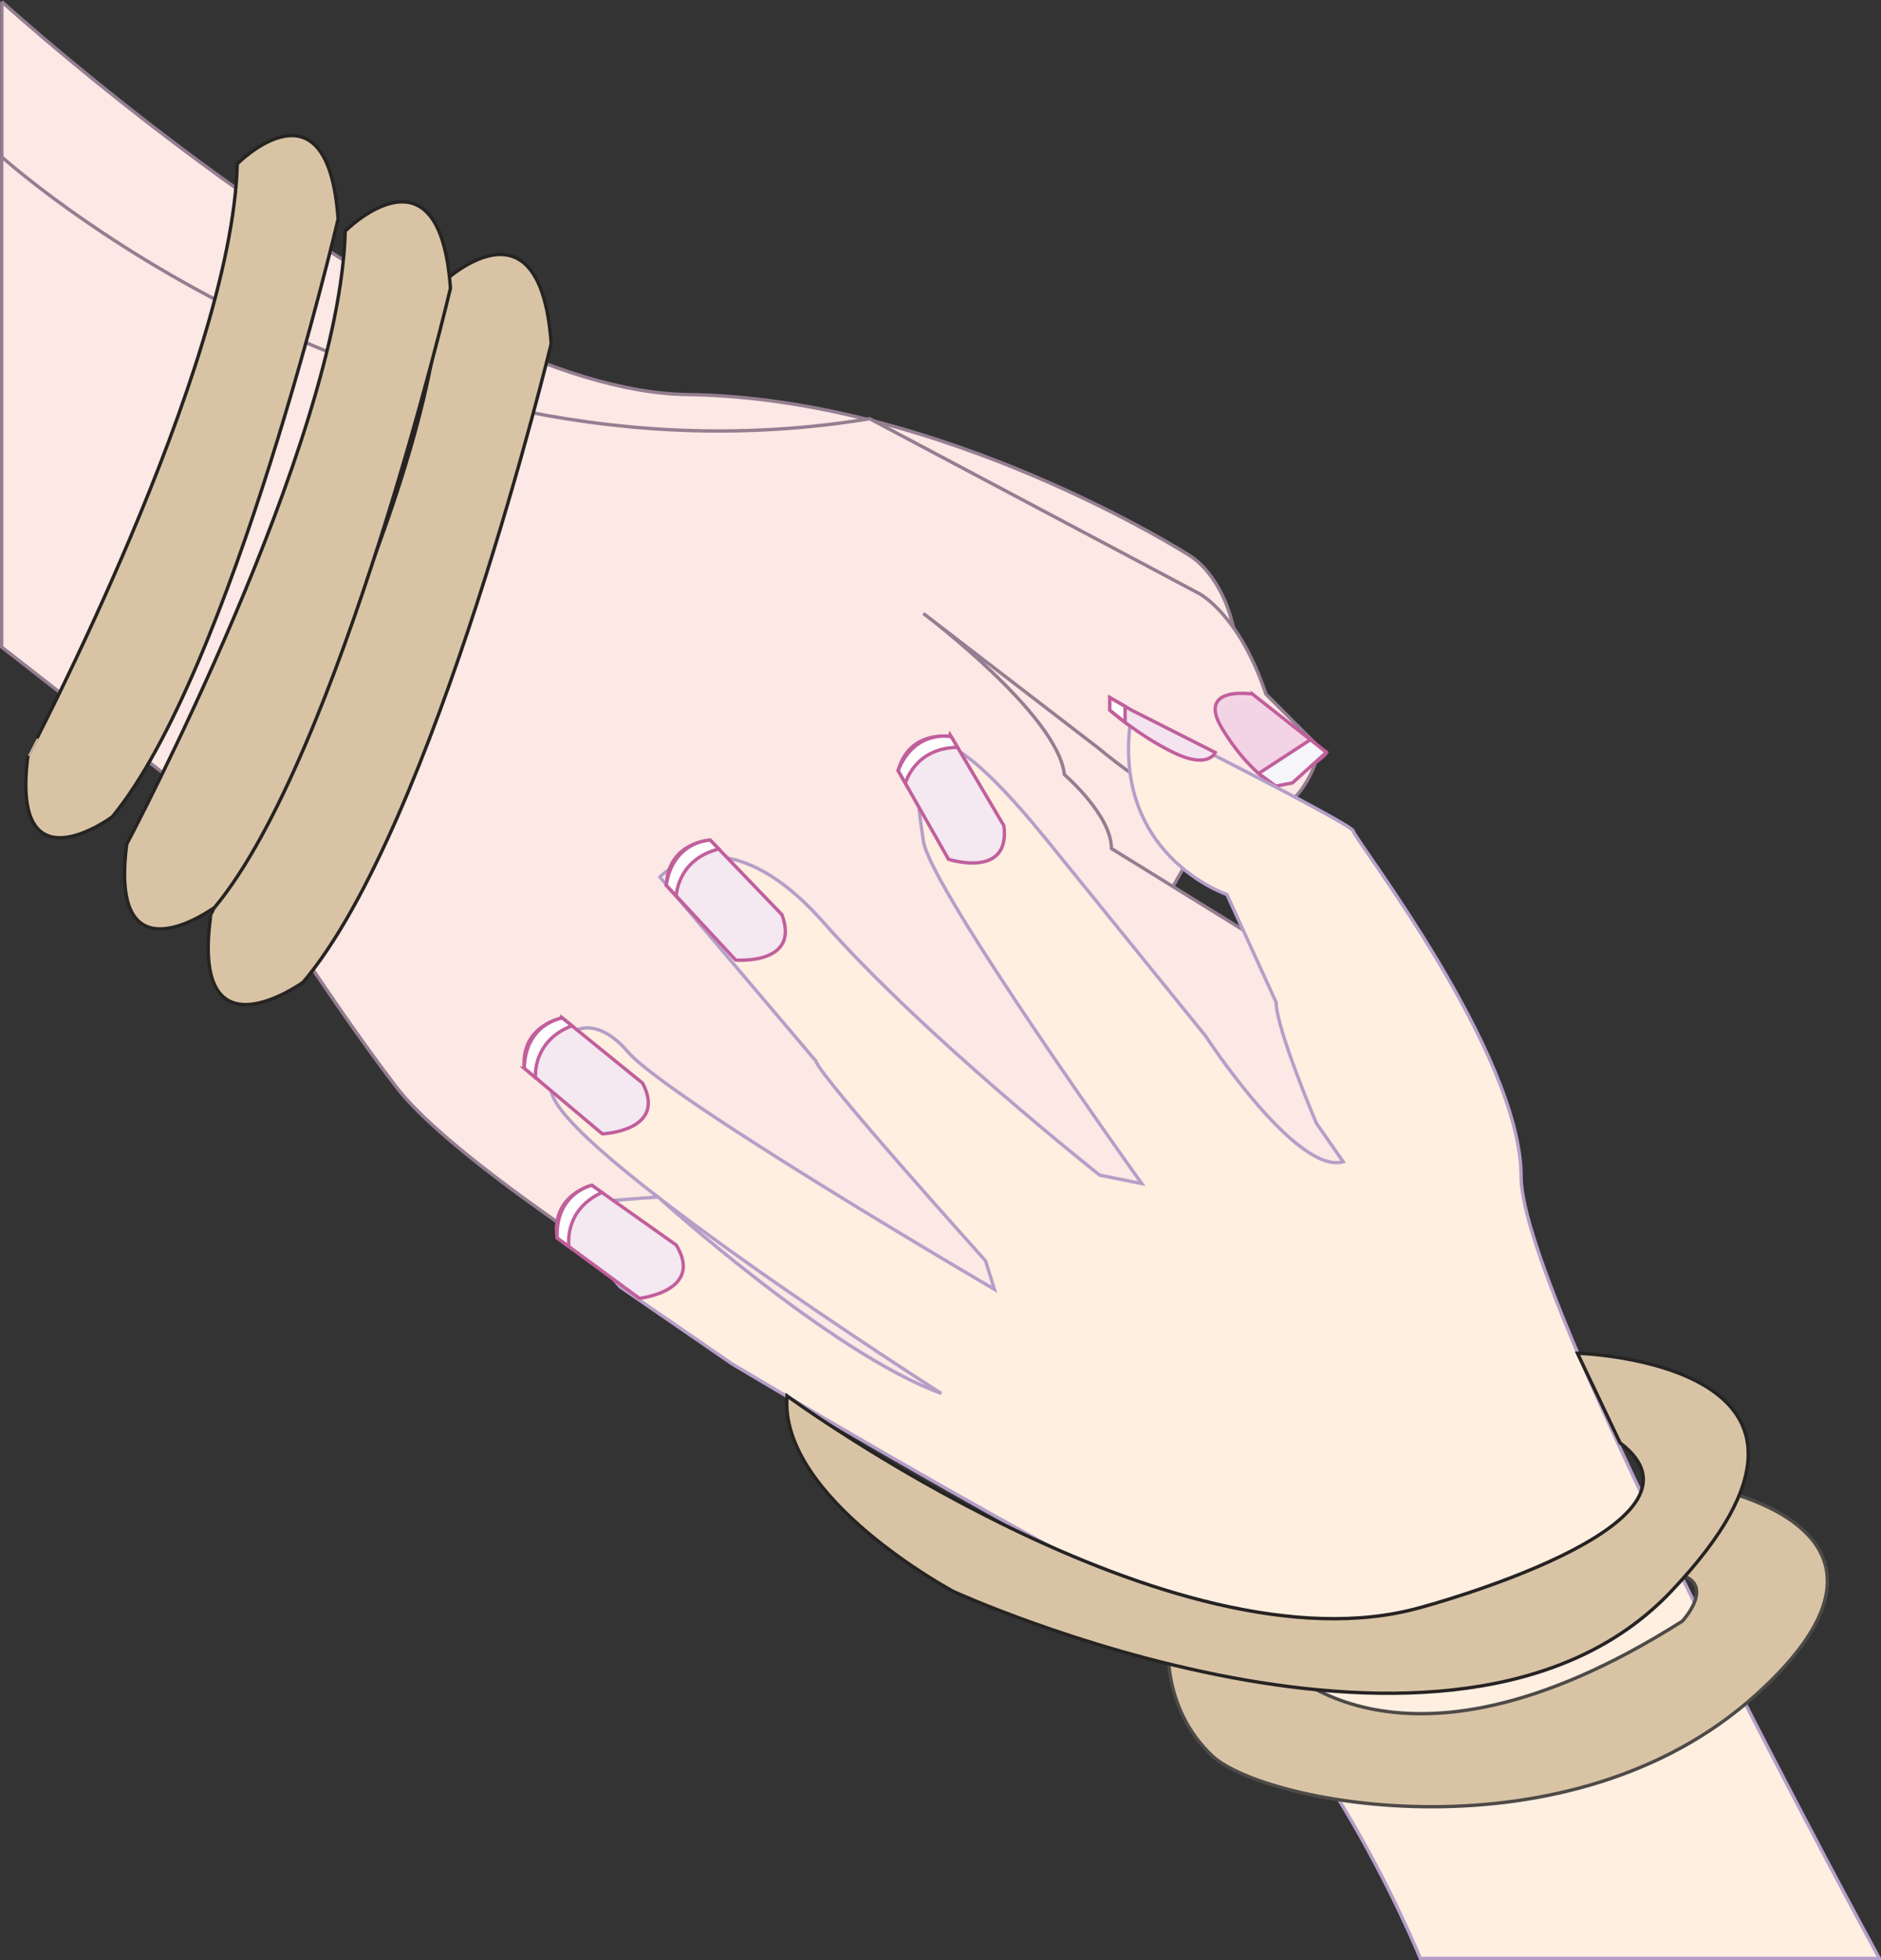<?xml version="1.0" encoding="UTF-8" standalone="no"?>
<svg xmlns:inkscape="http://www.inkscape.org/namespaces/inkscape" xmlns:rdf="http://www.w3.org/1999/02/22-rdf-syntax-ns#" xmlns="http://www.w3.org/2000/svg" xmlns:cc="http://creativecommons.org/ns#" xmlns:dc="http://purl.org/dc/elements/1.1/" xmlns:sodipodi="http://sodipodi.sourceforge.net/DTD/sodipodi-0.dtd" xmlns:svg="http://www.w3.org/2000/svg" xmlns:ns1="http://sozi.baierouge.fr" xmlns:xlink="http://www.w3.org/1999/xlink" id="Calque_1" enable-background="new 0 0 564.183 590.043" sodipodi:docname="unie.svg" xml:space="preserve" viewBox="0 0 560.183 583.742" version="1.1" y="0px" x="0px" inkscape:version="0.48.1 "><rect x="0" y="0" width="560.183" height="583.742" fill="#333333" stroke="none"/><sodipodi:namedview id="namedview53" fit-margin-left="0" inkscape:zoom="1" borderopacity="1" inkscape:current-layer="Calque_1" inkscape:cx="280.59149" inkscape:cy="293.52149" inkscape:window-maximized="1" showgrid="false" fit-margin-right="0" bordercolor="#666666" inkscape:window-x="0" guidetolerance="10" objecttolerance="10" inkscape:window-y="0" fit-margin-bottom="0" inkscape:window-width="1280" inkscape:pageopacity="0" inkscape:pageshadow="2" pagecolor="#ffffff" gridtolerance="10" inkscape:window-height="972" fit-margin-top="0"/>
<g id="g3058" transform="translate(.5 -6.801)"><path id="path5" style="stroke:#947e91;fill:#fce8e4" inkscape:connector-curvature="0" d="m0.046 7.301s127.62 116 204.12 117 149.7 48 149.7 48 32.205 18.202 0 89.601l-11.14 19.73-342.68-174.33v-100z"/><path id="path7" style="stroke:#947e91;fill:#fce8e4" inkscape:connector-curvature="0" d="m0 53.501s112.5 102 258.5 78l98 52s12 6 20 30l16 16s-8 48-66 0l-52-40s40 30 42 48c0 0 14 12 14 22l76 47s46 15 26 46c-4.688 7.266-11.738 10.183-20.211 10.183-27.674 0-70.525-31.106-95.789-43.281-33-15.901 93 52.099 93 52.099l-8 47-36 36-91-23-31-11s-103-60.001-126-90.001-56-83-56-83l-61.5-48v-146z"/><path id="path9" style="stroke:#c15f9c;fill:#f2d4e5" inkscape:connector-curvature="0" d="m372.5 213.5s-16.898-2.664-9 10.334c7.896 12.998 15.943 17.078 15.943 17.078s15.057-8.078 15.057-10.078l-22-17.334z"/><polygon id="polygon11" style="stroke:#c15f9c;fill:#f6f5fa" points="379.44 240.91 374.32 237.15 389.75 227.1 394.5 230.84 384.41 239.95"/><path id="path13" style="stroke:#b59fc8;fill:#feefe1" inkscape:connector-curvature="0" d="m422.49 590.04s-34-83.754-80-106.75c-46-22.999-125-70.333-125-70.333l-33.37-22.96s-21.039-24-10.039-25 21.416-1.71 21.416-1.71 51.346 46.5 84.346 58.5c0 0-115.19-73.423-116.19-90.423-1-17.001 10.78-25.367 22.78-11.367s109.23 70.79 109.23 70.79l-2.655-8.5s-49.518-55.001-50.518-59.501l-46.47-54.79s18.836-20.372 48.836 13.628 82.164 75.162 82.164 75.162l12.5 2.5s-63.018-88.001-65.018-102c-2-14-10-58 37 0s47 58 47 58 27.018 41.501 41.018 37.501l-8-11.5s-11.923-28.053-11.979-36.001l-14.663-32.095s-35.375-11.905-28.375-53.905c0 0 66 33 66 35s50 66 50 103 106.69 232.75 106.69 232.75h-136.7z"/><path id="path15" style="stroke:#c15f9c;fill:#f4e4ef" inkscape:connector-curvature="0" d="m336.49 218.29 24.928 12.61s-2.018 5.11-12.464 0-18.946-12.61-18.946-12.61v-3.741l6.482 3.741z"/><polygon id="polygon17" style="stroke:#c15f9c;fill:#ffffff" points="334.57 217.18 334.57 221.94 330.01 218.29 330.01 214.55"/><g id="g19">
		<path id="path21" style="stroke:#c15f9c;fill:#f4e8f1" inkscape:connector-curvature="0" d="m165.43 375.47 24.483 17.992s19.364-2.094 10.977-15.867l-25.129-17.789s-12.21 2.894-10.331 15.664z"/>
		<path id="path23" style="stroke:#c15f9c;fill:#ffffff" inkscape:connector-curvature="0" d="m168.95 378.06s-1.801-10.746 9.813-16.127l-3.006-2.127s-10.841 2.283-10.331 15.664l3.524 2.59z"/>
	</g><g id="g25">
		<path id="path27" style="stroke:#c15f9c;fill:#f4e8f1" inkscape:connector-curvature="0" d="m155.63 324.92 23.25 19.561s19.46-0.818 11.994-15.112l-23.906-19.4c0 0.001-12.374 2.088-11.338 14.951z"/>
		<path id="path29" style="stroke:#c15f9c;fill:#ffffff" inkscape:connector-curvature="0" d="m158.98 327.74s-1.093-10.841 10.849-15.448l-2.859-2.319s-10.968 1.565-11.338 14.951l3.348 2.816z"/>
	</g><g id="g31">
		<path id="path33" style="stroke:#c15f9c;fill:#f4e8f1" inkscape:connector-curvature="0" d="m197.93 270.45 20.67 22.269s19.413 1.579 13.761-13.523l-21.341-22.19c0-0.001-12.539 0.55-13.09 13.444z"/>
		<path id="path35" style="stroke:#c15f9c;fill:#ffffff" inkscape:connector-curvature="0" d="m200.9 273.65s0.247-10.893 12.664-13.998l-2.551-2.653s-11.077 0.206-13.09 13.445l2.977 3.206z"/>
	</g><g id="g37">
		<path id="path39" style="stroke:#c15f9c;fill:#f4e8f1" inkscape:connector-curvature="0" d="m266.97 236.28 15 26.422s18.531 5.998 16.5-10l-15.672-26.5c0 0.001-12.328-2.344-15.828 10.078z"/>
		<path id="path41" style="stroke:#c15f9c;fill:#ffffff" inkscape:connector-curvature="0" d="m269.13 240.08s2.744-10.545 15.542-10.713l-1.874-3.168s-10.828-2.345-15.828 10.078l2.16 3.803z"/>
	</g><path id="path43" style="stroke:#4d4a48;fill:#d8c4a5" inkscape:connector-curvature="0" d="m507.02 449.48s71 11.853 15.5 61.998-146.5 32.822-162 18.234-13-34.646-13-34.646l31 5.015s35 44.675 122-10.485c0 0 13.5-14.588-7.5-14.588l-6-11.396 20-14.132z"/><path id="path45" style="stroke:#262323;fill:#d8c4a5" inkscape:connector-curvature="0" d="m130.67 91.574s29.644-29.151 32.984 17.583c0 0-34.654 143.9-73.901 190.18 0 0-33.401 24.062-27.556-19.434-0.001 0 66.803-123.08 68.473-188.32z"/><path id="path47" style="stroke:#262323;fill:#d8c4a5" inkscape:connector-curvature="0" d="m469.29 409.81s92.616 2.669 27.895 70.931-213.78 0-213.78 0-51.974-27.738-49.522-58.238c0 0 114.74 84 188.77 63 0 0 91.689-24.5 59.328-49l-12.695-26.693z"/><path id="path49" style="stroke:#262323;fill:#d8c4a5" inkscape:connector-curvature="0" d="m70.159 55.594s26.99-27.289 30.031 16.459c0 0-31.551 134.71-67.284 178.03 0 0-30.411 22.523-25.088-18.193 0 0.001 60.821-115.22 62.341-176.29z"/><path id="path51" style="stroke:#262323;fill:#d8c4a5" inkscape:connector-curvature="0" d="m102.31 75.618s28.166-28.258 31.339 17.044c0 0-32.926 139.49-70.216 184.35 0 0-31.736 23.323-26.182-18.839 0 0 63.472-119.31 65.059-182.55z"/></g>
</svg>

